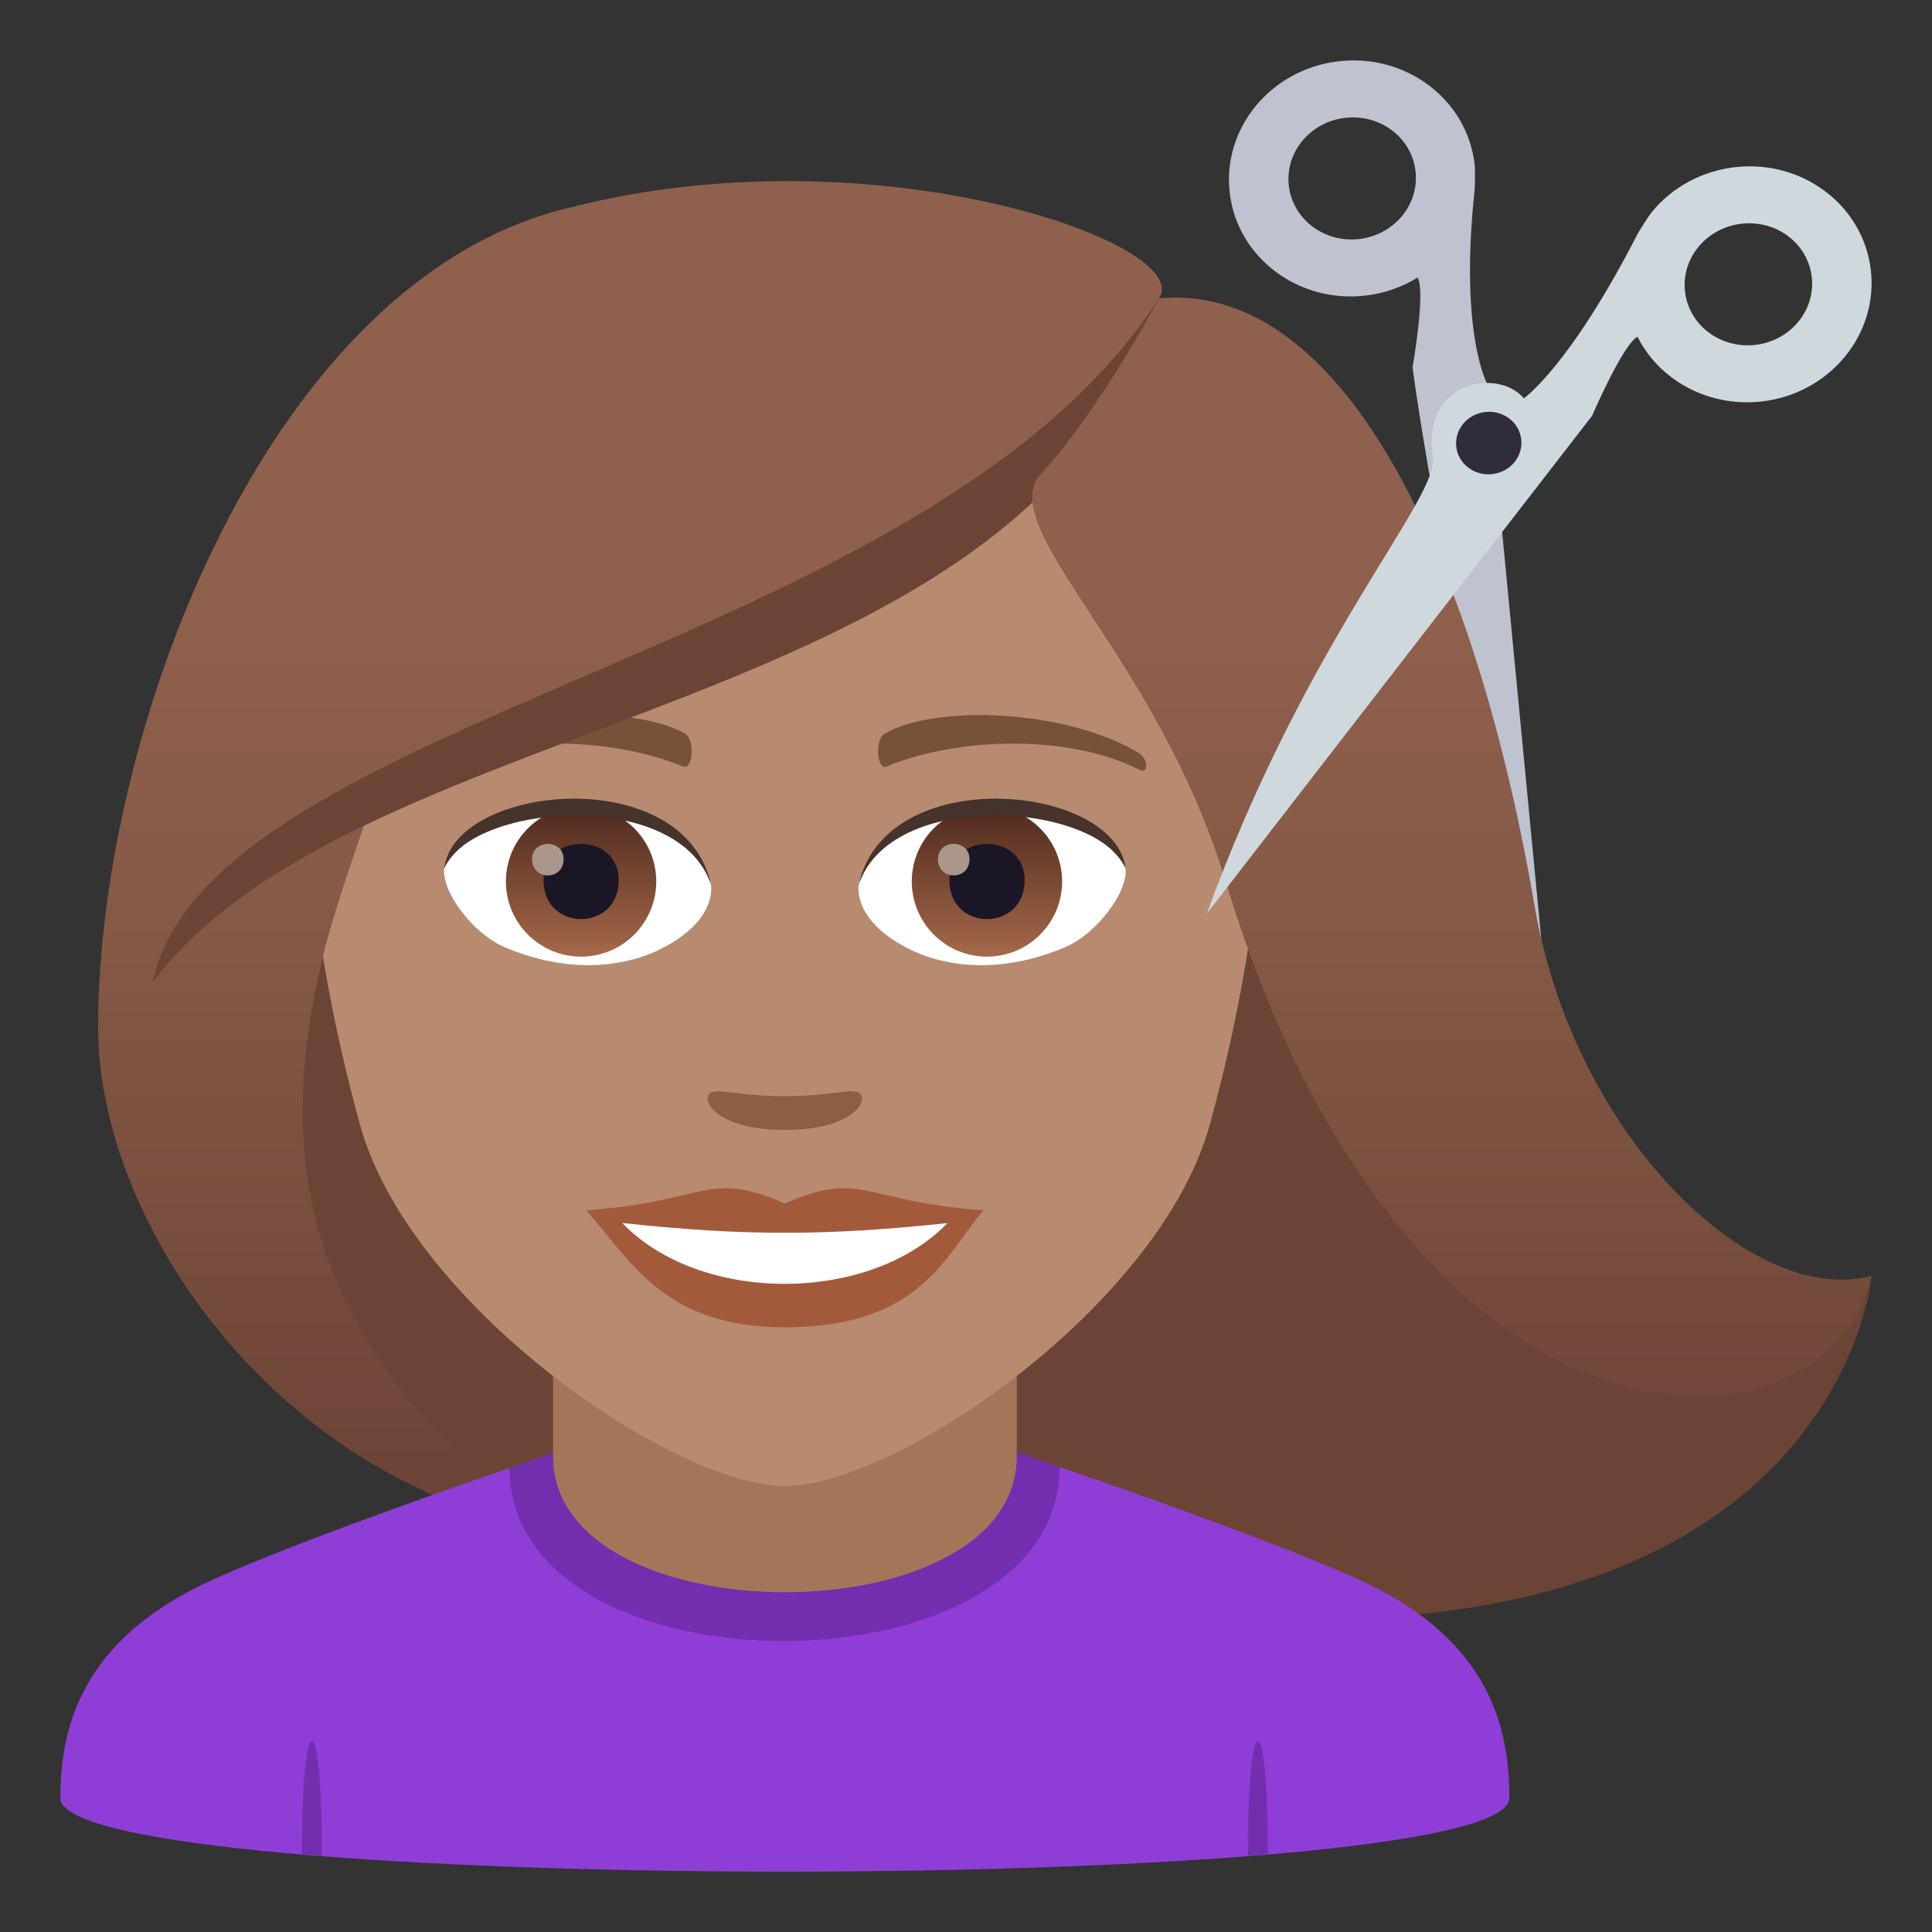 <?xml version="1.0" encoding="utf-8"?>
<!-- Generator: Adobe Illustrator 15.0.0, SVG Export Plug-In . SVG Version: 6.00 Build 0)  -->
<!DOCTYPE svg PUBLIC "-//W3C//DTD SVG 1.1//EN" "http://www.w3.org/Graphics/SVG/1.1/DTD/svg11.dtd">
<svg version="1.1" id="Layer_1" xmlns:x="http://ns.adobe.com/Extensibility/1.0/" xmlns:i="http://ns.adobe.com/AdobeIllustrator/10.0/" xmlns:graph="http://ns.adobe.com/Graphs/1.0/"
	 xmlns="http://www.w3.org/2000/svg" xmlns:xlink="http://www.w3.org/1999/xlink" xmlns:a="http://ns.adobe.com/AdobeSVGViewerExtensions/3.0/"
	 x="0px" y="0px" width="64px" height="64px" viewBox="0 0 64 64" enable-background="new 0 0 64 64" xml:space="preserve">
<rect x="0" y="0" width="64" height="64" fill="#333333" stroke="none"/>
<path fill="#6B4435" d="M61.999,42.262c-7.813,5.521-14.764-11.996-14.764-11.996H4.766c0,0-1.516,14.408,13.648,20.474
	c0,0,20.348,2.889,24.897,2.902C61.062,53.697,61.999,42.262,61.999,42.262z"/>
<linearGradient id="SVGID_1_" gradientUnits="userSpaceOnUse" x1="1769.98" y1="5.955" x2="1769.98" y2="51.672" gradientTransform="matrix(-1 0 0 1 1780.814 0)">
	<stop  offset="0.3" style="stop-color:#8F604D"/>
	<stop  offset="0.533" style="stop-color:#865947"/>
	<stop  offset="0.912" style="stop-color:#6E4637"/>
	<stop  offset="0.95" style="stop-color:#6B4435"/>
	<a:midPointStop  offset="0.3" style="stop-color:#8F604D"/>
	<a:midPointStop  offset="0.6" style="stop-color:#8F604D"/>
	<a:midPointStop  offset="0.95" style="stop-color:#6B4435"/>
</linearGradient>
<path fill="url(#SVGID_1_)" d="M10.667,31.803c-1.551,6.533-0.732,13,7.752,18.937C9.317,49.225,3.25,40.631,3.25,34.037
	L10.667,31.803z"/>
<path fill="#8E3ED6" d="M6.254,52.718C8.657,51.429,16.88,48.63,16.88,48.63l18.218-0.035c0,0,8.315,2.826,10.702,4.119
	c3.471,1.873,4.2,4.43,4.2,6.846c0,3.254-48,3.254-48,0C2,57.14,2.775,54.583,6.254,52.718z"/>
<path fill="#732EB0" d="M10.667,61.483L10,61.417C10,56.382,10.667,56.448,10.667,61.483z"/>
<path fill="#732EB0" d="M42,61.417l-0.665,0.066C41.335,56.448,42,56.382,42,61.417z"/>
<path fill="#732EB0" d="M16.88,48.63c0,7.668,18.218,7.633,18.218-0.035l-1.639-0.566H18.619L16.88,48.63z"/>
<path fill="#A3765A" d="M18.321,48.243c0,6.002,15.36,6.002,15.36,0c0-2.043,0-6.641,0-6.641h-15.36
	C18.321,41.603,18.321,46.2,18.321,48.243z"/>
<path fill="#B88A6F" d="M26,8.276c-11.006,0-16.307,8.961-15.645,20.484c0.137,2.316,0.781,5.658,1.576,8.519
	C13.583,43.23,22.292,49.225,26,49.225c3.707,0,12.417-5.994,14.069-11.945c0.795-2.861,1.439-6.203,1.576-8.519
	C42.306,17.237,37.009,8.276,26,8.276z"/>
<path fill="#A35A3B" d="M25.999,39.869c-2.578-1.135-2.6-0.045-6.58,0.221c1.494,1.697,2.594,3.879,6.578,3.879
	c4.574,0,5.348-2.479,6.586-3.879C28.596,39.824,28.581,38.734,25.999,39.869z"/>
<path fill="#FFFFFF" d="M20.614,40.514c2.6,2.705,8.205,2.668,10.771,0.002C27.383,40.945,24.616,40.945,20.614,40.514z"/>
<path fill="#78513A" d="M37.694,24.926c-2.391-1.424-6.68-1.6-8.377-0.629c-0.359,0.197-0.264,1.227,0.049,1.098
	c2.42-1.008,6.108-1.059,8.381,0.107C38.05,25.657,38.058,25.133,37.694,24.926z"/>
<path fill="#78513A" d="M14.305,24.926c2.391-1.424,6.678-1.6,8.379-0.629c0.359,0.197,0.264,1.227-0.049,1.098
	c-2.422-1.008-6.105-1.061-8.381,0.107C13.95,25.657,13.944,25.133,14.305,24.926z"/>
<path fill="#8C5F44" d="M28.473,36.213c-0.262-0.184-0.877,0.098-2.475,0.098s-2.211-0.281-2.473-0.098
	c-0.314,0.221,0.184,1.217,2.473,1.217S28.79,36.434,28.473,36.213z"/>
<path id="Path_1660_" fill="#FFFFFF" d="M23.551,29.25c0.094,0.727-0.4,1.59-1.77,2.238c-0.869,0.41-2.678,0.895-5.055-0.107
	c-1.066-0.449-2.104-1.848-2.01-2.621C16.004,26.333,22.346,25.977,23.551,29.25z"/>
<linearGradient id="Oval_1_" gradientUnits="userSpaceOnUse" x1="-425.493" y1="477.441" x2="-425.493" y2="478.199" gradientTransform="matrix(6.57 0 0 -6.57 2814.78 3168.528)">
	<stop  offset="0" style="stop-color:#A6694A"/>
	<stop  offset="1" style="stop-color:#4F2A1E"/>
	<a:midPointStop  offset="0" style="stop-color:#A6694A"/>
	<a:midPointStop  offset="0.5" style="stop-color:#A6694A"/>
	<a:midPointStop  offset="1" style="stop-color:#4F2A1E"/>
</linearGradient>
<circle id="Oval_226_" fill="url(#Oval_1_)" cx="19.249" cy="29.2" r="2.49"/>
<path id="Path_1659_" fill="#1A1626" d="M18.004,29.155c0,1.723,2.492,1.723,2.492,0C20.497,27.555,18.004,27.555,18.004,29.155z"/>
<path id="Path_1658_" fill="#AB968C" d="M17.625,28.458c0,0.723,1.045,0.723,1.045,0C18.67,27.788,17.625,27.788,17.625,28.458z"/>
<path id="Path_1657_" fill="#45332C" d="M23.563,29.346c-1.012-3.252-7.908-2.771-8.846-0.586
	C15.065,25.961,22.702,25.223,23.563,29.346z"/>
<path id="Path_1656_" fill="#FFFFFF" d="M28.448,29.25c-0.092,0.727,0.402,1.59,1.771,2.238c0.869,0.41,2.678,0.895,5.055-0.107
	c1.066-0.449,2.104-1.848,2.01-2.621C35.997,26.333,29.655,25.977,28.448,29.25z"/>
<linearGradient id="Oval_2_" gradientUnits="userSpaceOnUse" x1="-426.145" y1="477.441" x2="-426.145" y2="478.199" gradientTransform="matrix(6.57 0 0 -6.57 2832.511 3168.528)">
	<stop  offset="0" style="stop-color:#A6694A"/>
	<stop  offset="1" style="stop-color:#4F2A1E"/>
	<a:midPointStop  offset="0" style="stop-color:#A6694A"/>
	<a:midPointStop  offset="0.5" style="stop-color:#A6694A"/>
	<a:midPointStop  offset="1" style="stop-color:#4F2A1E"/>
</linearGradient>
<circle id="Oval_225_" fill="url(#Oval_2_)" cx="32.694" cy="29.2" r="2.49"/>
<path id="Path_1655_" fill="#1A1626" d="M31.45,29.155c0,1.723,2.493,1.723,2.493,0C33.942,27.555,31.45,27.555,31.45,29.155z"/>
<path id="Path_1654_" fill="#AB968C" d="M31.071,28.458c0,0.723,1.045,0.723,1.045,0C32.116,27.788,31.071,27.788,31.071,28.458z"/>
<path id="Path_1653_" fill="#45332C" d="M28.438,29.346c1.01-3.25,7.903-2.785,8.846-0.586
	C36.935,25.961,29.299,25.223,28.438,29.346z"/>
<linearGradient id="SVGID_2_" gradientUnits="userSpaceOnUse" x1="20.87" y1="5.955" x2="20.87" y2="51.674">
	<stop  offset="0.3" style="stop-color:#8F604D"/>
	<stop  offset="0.533" style="stop-color:#865947"/>
	<stop  offset="0.912" style="stop-color:#6E4637"/>
	<stop  offset="0.95" style="stop-color:#6B4435"/>
	<a:midPointStop  offset="0.3" style="stop-color:#8F604D"/>
	<a:midPointStop  offset="0.6" style="stop-color:#8F604D"/>
	<a:midPointStop  offset="0.95" style="stop-color:#6B4435"/>
</linearGradient>
<path fill="url(#SVGID_2_)" d="M38.388,9.883c1.256-1.793-9.389-5.582-19.44-3.023C8.909,9.159,3.25,24.2,3.25,34.037
	c0.898,0.713,6.396-1.064,7.416-2.234c0.416-1.721,1.072-3.492,1.684-5.328C19.889,22.11,34.187,19.643,38.388,9.883z"/>
<path fill="#6B4435" d="M5.057,32.542c6.945-9.248,29.44-8.621,33.331-22.658C30.834,21.665,6.956,23.653,5.057,32.542z"/>
<path fill="#BEC3CF" d="M49.294,12.776c0,0-0.965-1.629-0.445-6.484c0.004-0.037,0.027-0.629-0.002-0.863
	c-0.254-2.141-2.275-3.664-4.516-3.398c-2.238,0.268-3.848,2.219-3.594,4.363c0.252,2.141,2.273,3.662,4.514,3.396
	c0.629-0.076,1.209-0.287,1.707-0.594c0.279,0.453-0.166,2.973-0.166,2.973s1.045,8.195,4.473,21.105L49.294,12.776z M46.89,5.663
	c0.133,1.107-0.701,2.117-1.859,2.254s-2.205-0.65-2.336-1.758c-0.133-1.107,0.701-2.115,1.859-2.254S46.761,4.555,46.89,5.663z"/>
<linearGradient id="SVGID_3_" gradientUnits="userSpaceOnUse" x1="48.098" y1="5.955" x2="48.098" y2="51.671">
	<stop  offset="0.3" style="stop-color:#8F604D"/>
	<stop  offset="0.533" style="stop-color:#865947"/>
	<stop  offset="0.912" style="stop-color:#6E4637"/>
	<stop  offset="0.95" style="stop-color:#6B4435"/>
	<a:midPointStop  offset="0.3" style="stop-color:#8F604D"/>
	<a:midPointStop  offset="0.6" style="stop-color:#8F604D"/>
	<a:midPointStop  offset="0.95" style="stop-color:#6B4435"/>
</linearGradient>
<path fill="url(#SVGID_3_)" d="M34.343,15.858c-1.08,1.957,4.043,6.014,6.26,13.344c5.996,19.82,19.814,19.669,21.396,13.06
	c-3.916,1.068-9.852-4.574-11.166-12.265C48.958,19.04,44.708,9.29,38.388,9.883C38.388,9.883,36.417,13.641,34.343,15.858z"/>
<path fill="#CFD8DD" d="M61.108,11.823c1.406-1.703,1.117-4.162-0.648-5.486c-1.762-1.328-4.33-1.025-5.736,0.68
	c-0.15,0.186-0.461,0.701-0.479,0.736c-2.252,4.395-3.766,5.443-3.766,5.443c-0.857-1.029-3.414-0.561-3.01,1.924
	c0.227,1.377-4.145,5.955-7.494,15.148l12.766-16.496c0,0,1.018-2.365,1.502-2.617c0.26,0.512,0.635,0.973,1.129,1.346
	C57.14,13.827,59.704,13.524,61.108,11.823z M59.569,10.661c-0.725,0.881-2.055,1.037-2.967,0.352s-1.064-1.957-0.336-2.838
	c0.727-0.879,2.055-1.037,2.969-0.352C60.146,8.51,60.296,9.782,59.569,10.661z"/>
<path fill="#302C3B" d="M50.165,15.315c0.369-0.453,0.295-1.104-0.174-1.455s-1.148-0.27-1.521,0.178
	c-0.371,0.453-0.297,1.104,0.174,1.455C49.108,15.846,49.788,15.764,50.165,15.315z"/>
</svg>
